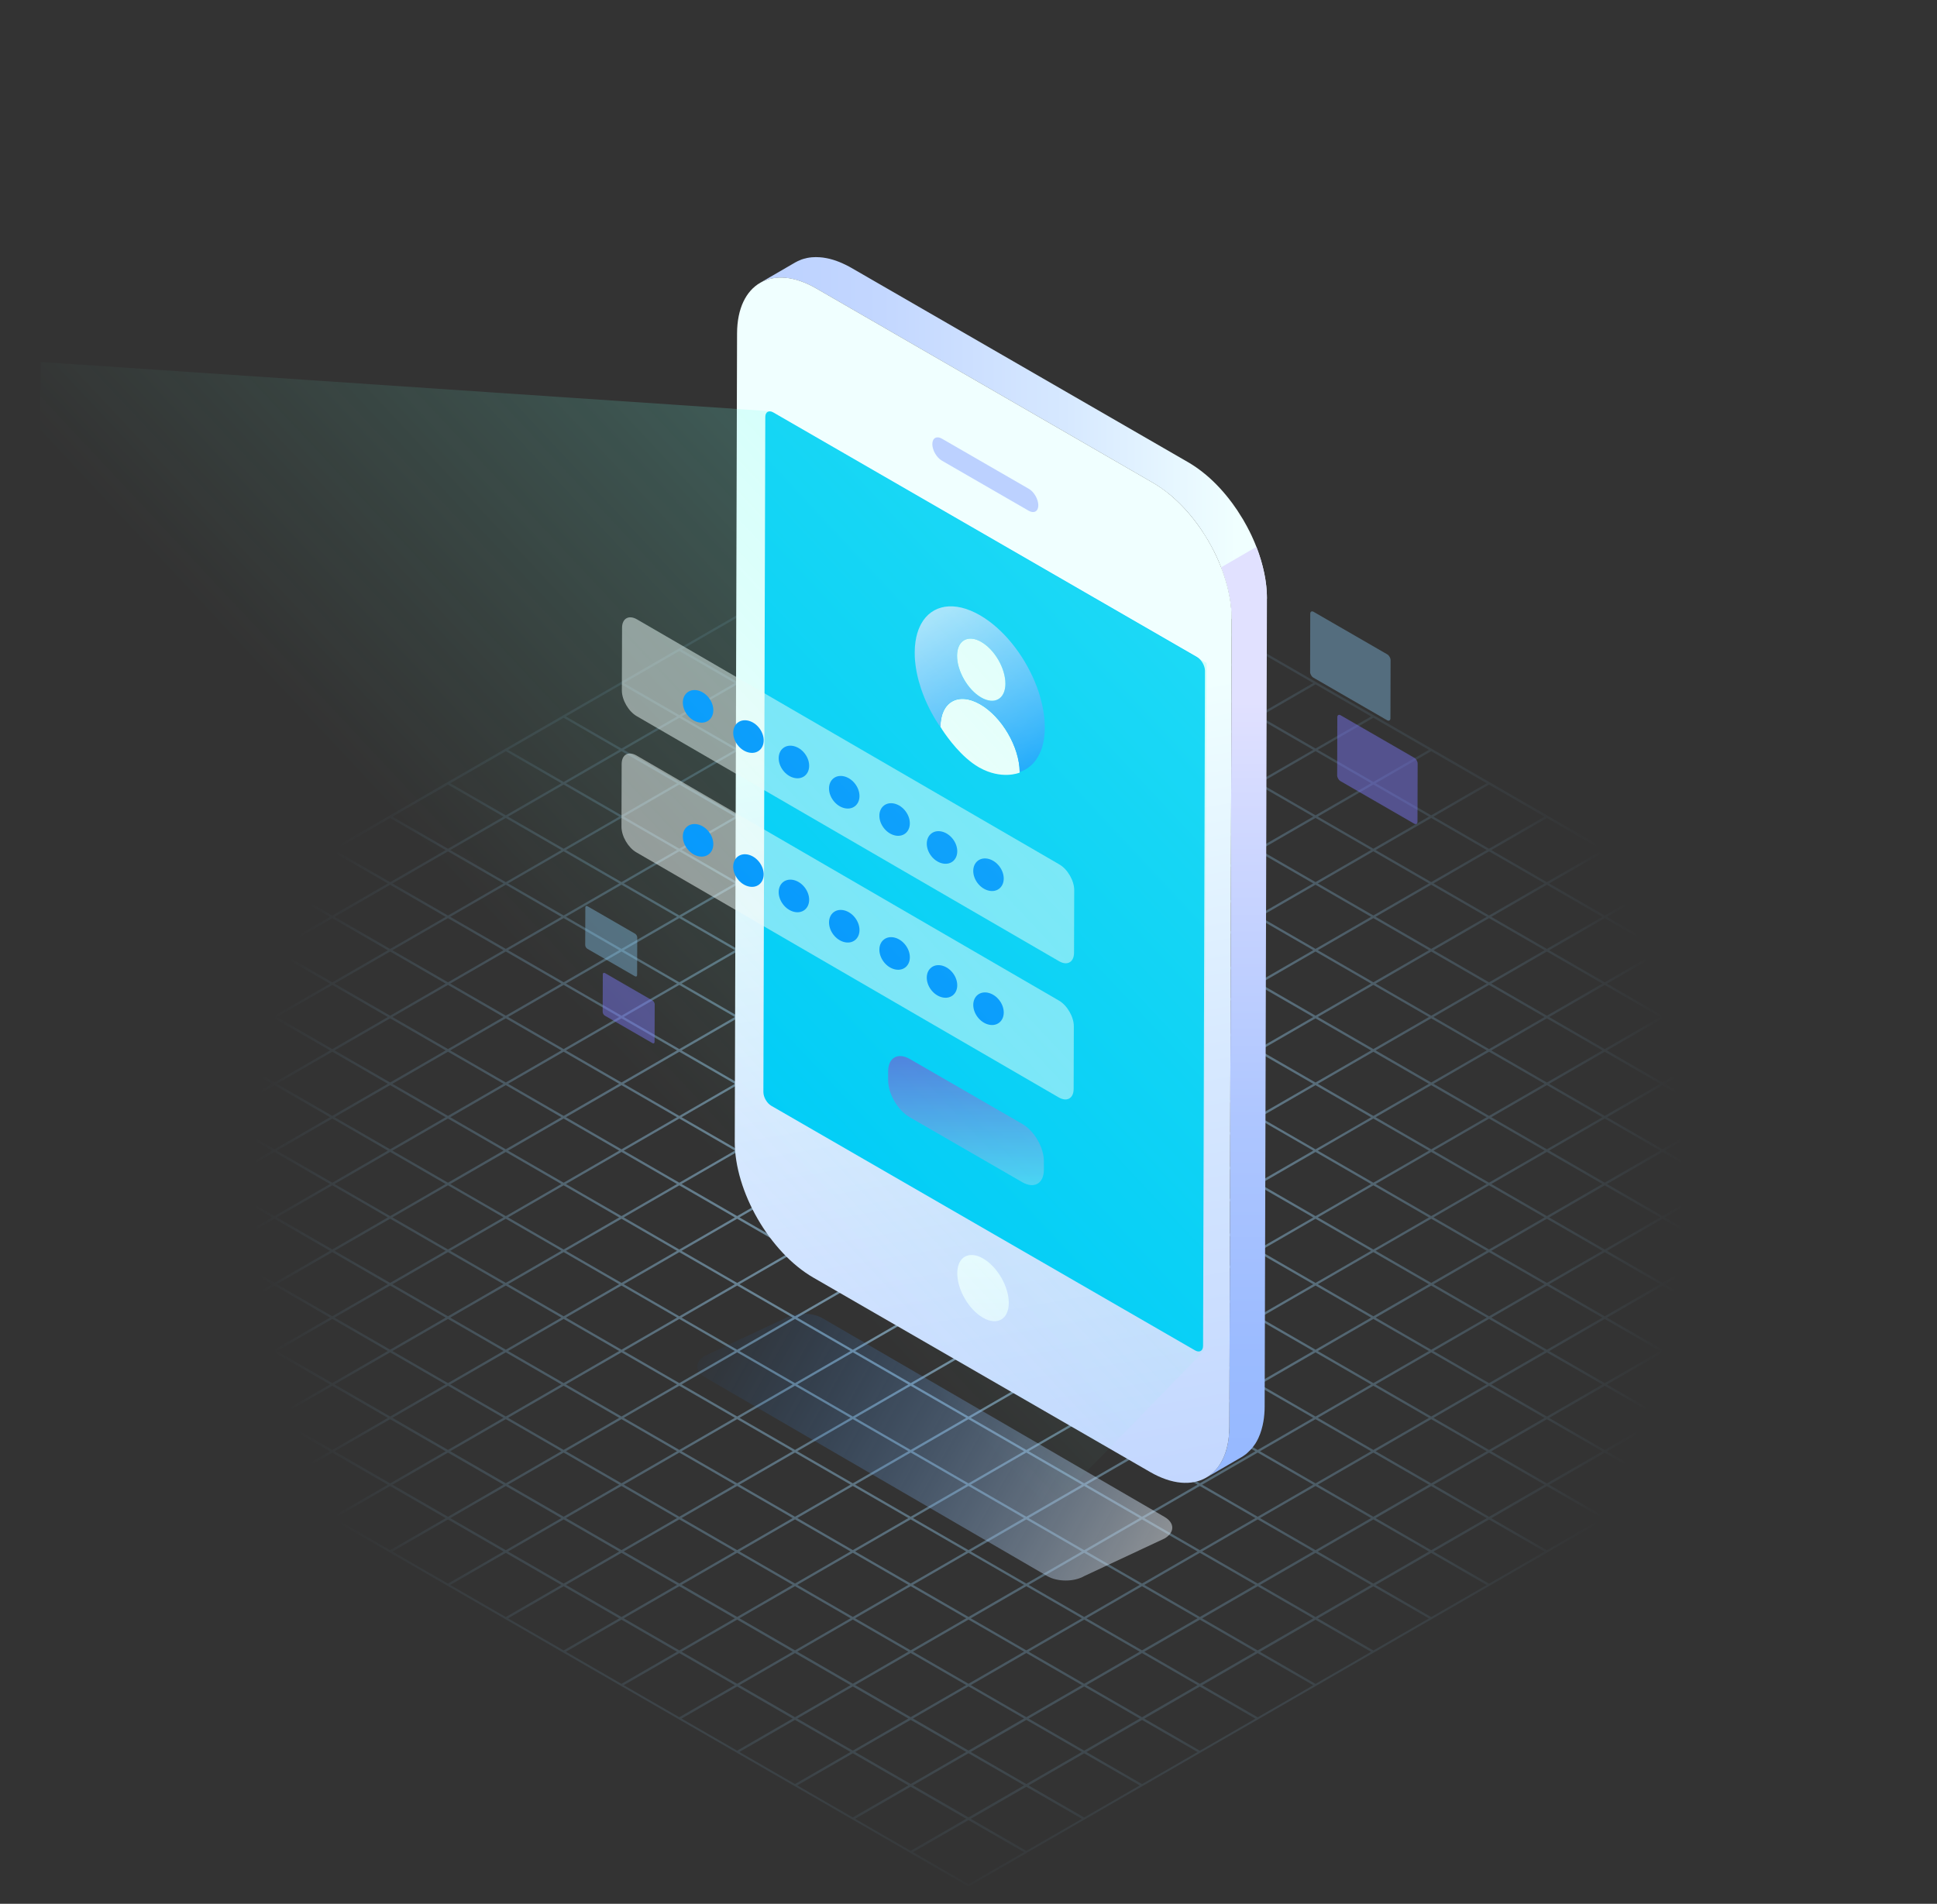 <svg width="414" height="407" viewBox="0 0 414 407" fill="none" xmlns="http://www.w3.org/2000/svg">
<rect x="0" y="0" width="414" height="407" fill="#333333" stroke="none"/>
<g clip-path="url(#clip0_2267_30526)">
<path d="M207.123 102.992L207 102.92L-52.766 252.898L-53.128 253.112L206.883 403.232L207.006 403.303L466.772 253.325L467.134 253.112L207.123 102.992ZM453.796 245.97L441.919 252.827L430.042 245.97L441.919 239.113L453.796 245.97ZM207.485 245.97L219.362 239.113L231.238 245.97L219.362 252.827L207.485 245.97ZM218.877 253.112L207 259.969L195.123 253.112L207 246.255L218.877 253.112ZM207 245.692L195.123 238.835L207 231.978L218.877 238.835L207 245.692ZM206.515 245.977L194.638 252.834L182.761 245.977L194.638 239.12L206.515 245.977ZM194.153 253.112L182.276 259.969L170.4 253.112L182.276 246.255L194.153 253.112ZM194.638 253.396L206.515 260.253L194.638 267.11L182.761 260.253L194.638 253.396ZM207 260.538L218.877 267.395L207 274.252L195.123 267.395L207 260.538ZM207.485 260.253L219.362 253.396L231.238 260.253L219.362 267.11L207.485 260.253ZM219.847 253.118L231.723 246.261L243.6 253.118L231.723 259.975L219.847 253.118ZM232.209 245.977L244.085 239.12L255.962 245.977L244.085 252.834L232.209 245.977ZM231.723 245.699L219.847 238.842L231.723 231.985L243.6 238.842L231.723 245.699ZM219.362 238.557L207.485 231.7L219.362 224.843L231.238 231.7L219.362 238.557ZM207 231.416L195.123 224.559L207 217.702L218.877 224.559L207 231.416ZM206.515 231.694L194.638 238.551L182.761 231.694L194.638 224.837L206.515 231.694ZM194.153 238.835L182.276 245.692L170.4 238.835L182.276 231.978L194.153 238.835ZM181.791 245.977L169.915 252.834L158.038 245.977L169.915 239.12L181.791 245.977ZM169.429 253.118L157.553 259.975L145.676 253.118L157.553 246.261L169.429 253.118ZM169.915 253.403L181.791 260.26L169.915 267.117L158.038 260.26L169.915 253.403ZM182.276 260.544L194.153 267.401L182.276 274.258L170.4 267.401L182.276 260.544ZM194.638 267.686L206.515 274.543L194.638 281.4L182.761 274.543L194.638 267.686ZM207 274.827L218.877 281.684L207 288.541L195.123 281.684L207 274.827ZM207.485 274.549L219.362 267.692L231.238 274.549L219.362 281.406L207.485 274.549ZM219.847 267.408L231.723 260.551L243.6 267.408L231.723 274.265L219.847 267.408ZM232.209 260.266L244.085 253.409L255.962 260.266L244.085 267.123L232.209 260.266ZM244.57 253.125L256.447 246.268L268.324 253.125L256.447 259.982L244.57 253.125ZM256.932 245.983L268.809 239.126L280.685 245.983L268.809 252.84L256.932 245.983ZM256.447 245.705L244.57 238.848L256.447 231.991L268.324 238.848L256.447 245.705ZM244.085 238.564L232.209 231.707L244.085 224.85L255.962 231.707L244.085 238.564ZM231.723 231.422L219.847 224.565L231.723 217.708L243.6 224.565L231.723 231.422ZM219.362 224.281L207.485 217.424L219.362 210.567L231.238 217.424L219.362 224.281ZM207 217.139L195.123 210.282L207 203.425L218.877 210.282L207 217.139ZM206.515 217.417L194.638 224.274L182.761 217.417L194.638 210.56L206.515 217.417ZM194.153 224.559L182.276 231.416L170.4 224.559L182.276 217.702L194.153 224.559ZM181.791 231.7L169.915 238.557L158.038 231.7L169.915 224.843L181.791 231.7ZM169.429 238.842L157.553 245.699L145.676 238.842L157.553 231.985L169.429 238.842ZM157.068 245.983L145.191 252.84L133.314 245.983L145.191 239.126L157.068 245.983ZM144.706 253.125L132.829 259.982L120.953 253.125L132.829 246.268L144.706 253.125ZM145.191 253.409L157.068 260.266L145.191 267.123L133.314 260.266L145.191 253.409ZM157.553 260.551L169.429 267.408L157.553 274.265L145.676 267.408L157.553 260.551ZM169.915 267.692L181.791 274.549L169.915 281.406L158.038 274.549L169.915 267.692ZM182.276 274.834L194.153 281.691L182.276 288.548L170.4 281.691L182.276 274.834ZM194.638 281.975L206.515 288.832L194.638 295.689L182.761 288.832L194.638 281.975ZM207 289.117L218.877 295.974L207 302.831L195.123 295.974L207 289.117ZM207.485 288.839L219.362 281.982L231.238 288.839L219.362 295.696L207.485 288.839ZM219.847 281.697L231.723 274.84L243.6 281.697L231.723 288.554L219.847 281.697ZM232.209 274.556L244.085 267.699L255.962 274.556L244.085 281.413L232.209 274.556ZM244.57 267.414L256.447 260.557L268.324 267.414L256.447 274.271L244.57 267.414ZM256.932 260.273L268.809 253.416L280.685 260.273L268.809 267.13L256.932 260.273ZM269.294 253.131L281.171 246.274L293.047 253.131L281.171 259.988L269.294 253.131ZM281.656 245.99L293.532 239.133L305.409 245.99L293.532 252.847L281.656 245.99ZM281.171 245.712L269.294 238.855L281.171 231.998L293.047 238.855L281.171 245.712ZM268.809 238.57L256.932 231.713L268.809 224.856L280.685 231.713L268.809 238.57ZM256.447 231.429L244.57 224.572L256.447 217.715L268.324 224.572L256.447 231.429ZM244.085 224.287L232.209 217.43L244.085 210.573L255.962 217.43L244.085 224.287ZM231.723 217.146L219.847 210.289L231.723 203.432L243.6 210.289L231.723 217.146ZM219.362 210.004L207.485 203.147L219.362 196.29L231.238 203.147L219.362 210.004ZM207 202.863L195.123 196.006L207 189.149L218.877 196.006L207 202.863ZM206.515 203.141L194.638 209.998L182.761 203.141L194.638 196.284L206.515 203.141ZM194.153 210.282L182.276 217.139L170.4 210.282L182.276 203.425L194.153 210.282ZM181.791 217.424L169.915 224.281L158.038 217.424L169.915 210.567L181.791 217.424ZM169.429 224.565L157.553 231.422L145.676 224.565L157.553 217.708L169.429 224.565ZM157.068 231.707L145.191 238.564L133.314 231.707L145.191 224.85L157.068 231.707ZM144.706 238.848L132.829 245.705L120.953 238.848L132.829 231.991L144.706 238.848ZM132.344 245.99L120.467 252.847L108.591 245.99L120.467 239.133L132.344 245.99ZM119.982 253.131L108.106 259.988L96.229 253.131L108.106 246.274L119.982 253.131ZM120.467 253.409L132.344 260.266L120.467 267.123L108.591 260.266L120.467 253.409ZM132.829 260.551L144.706 267.408L132.829 274.265L120.953 267.408L132.829 260.551ZM145.191 267.692L157.068 274.549L145.191 281.406L133.314 274.549L145.191 267.692ZM157.553 274.834L169.429 281.691L157.553 288.548L145.676 281.691L157.553 274.834ZM169.915 281.975L181.791 288.832L169.915 295.689L158.038 288.832L169.915 281.975ZM182.276 289.117L194.153 295.974L182.276 302.831L170.4 295.974L182.276 289.117ZM194.638 296.258L206.515 303.115L194.638 309.972L182.761 303.115L194.638 296.258ZM207 303.4L218.877 310.257L207 317.114L195.123 310.257L207 303.4ZM207.485 303.115L219.362 296.258L231.238 303.115L219.362 309.972L207.485 303.115ZM219.847 295.974L231.723 289.117L243.6 295.974L231.723 302.831L219.847 295.974ZM232.209 288.832L244.085 281.975L255.962 288.832L244.085 295.689L232.209 288.832ZM244.57 281.691L256.447 274.834L268.324 281.691L256.447 288.548L244.57 281.691ZM256.932 274.549L268.809 267.692L280.685 274.549L268.809 281.406L256.932 274.549ZM269.294 267.408L281.171 260.551L293.047 267.408L281.171 274.265L269.294 267.408ZM281.656 260.266L293.532 253.409L305.409 260.266L293.532 267.123L281.656 260.266ZM294.017 253.125L305.894 246.268L317.771 253.125L305.894 259.982L294.017 253.125ZM306.379 245.983L318.256 239.126L330.133 245.983L318.256 252.84L306.379 245.983ZM305.894 245.705L294.017 238.848L305.894 231.991L317.771 238.848L305.894 245.705ZM293.532 238.564L281.656 231.707L293.532 224.85L305.409 231.707L293.532 238.564ZM281.171 231.422L269.294 224.565L281.171 217.708L293.047 224.565L281.171 231.422ZM268.809 224.281L256.932 217.424L268.809 210.567L280.685 217.424L268.809 224.281ZM256.447 217.139L244.57 210.282L256.447 203.425L268.324 210.282L256.447 217.139ZM244.085 209.998L232.209 203.141L244.085 196.284L255.962 203.141L244.085 209.998ZM231.723 202.856L219.847 195.999L231.723 189.142L243.6 195.999L231.723 202.856ZM219.362 195.715L207.485 188.858L219.362 182.001L231.238 188.858L219.362 195.715ZM207 188.573L195.123 181.716L207 174.859L218.877 181.716L207 188.573ZM206.515 188.851L194.638 195.708L182.761 188.851L194.638 181.994L206.515 188.851ZM194.153 195.993L182.276 202.85L170.4 195.993L182.276 189.136L194.153 195.993ZM181.791 203.134L169.915 209.991L158.038 203.134L169.915 196.277L181.791 203.134ZM169.429 210.276L157.553 217.133L145.676 210.276L157.553 203.419L169.429 210.276ZM157.068 217.417L145.191 224.274L133.314 217.417L145.191 210.56L157.068 217.417ZM144.706 224.559L132.829 231.416L120.953 224.559L132.829 217.702L144.706 224.559ZM132.344 231.7L120.467 238.557L108.591 231.7L120.467 224.843L132.344 231.7ZM119.982 238.842L108.106 245.699L96.229 238.842L108.106 231.985L119.982 238.842ZM107.62 245.983L95.744 252.84L83.867 245.983L95.744 239.126L107.62 245.983ZM95.259 253.125L83.382 259.982L71.505 253.125L83.382 246.268L95.259 253.125ZM95.744 253.403L107.62 260.26L95.744 267.117L83.867 260.26L95.744 253.403ZM108.106 260.544L119.982 267.401L108.106 274.258L96.229 267.401L108.106 260.544ZM120.467 267.686L132.344 274.543L120.467 281.4L108.591 274.543L120.467 267.686ZM132.829 274.827L144.706 281.684L132.829 288.541L120.953 281.684L132.829 274.827ZM145.191 281.969L157.068 288.826L145.191 295.683L133.314 288.826L145.191 281.969ZM157.553 289.11L169.429 295.967L157.553 302.824L145.676 295.967L157.553 289.11ZM169.915 296.252L181.791 303.109L169.915 309.966L158.038 303.109L169.915 296.252ZM182.276 303.393L194.153 310.25L182.276 317.107L170.4 310.25L182.276 303.393ZM194.638 310.535L206.515 317.392L194.638 324.249L182.761 317.392L194.638 310.535ZM207 317.676L218.877 324.533L207 331.39L195.123 324.533L207 317.676ZM207.485 317.392L219.362 310.535L231.238 317.392L219.362 324.249L207.485 317.392ZM219.847 310.25L231.723 303.393L243.6 310.25L231.723 317.107L219.847 310.25ZM232.209 303.109L244.085 296.252L255.962 303.109L244.085 309.966L232.209 303.109ZM244.57 295.967L256.447 289.11L268.324 295.967L256.447 302.824L244.57 295.967ZM256.932 288.826L268.809 281.969L280.685 288.826L268.809 295.683L256.932 288.826ZM269.294 281.684L281.171 274.827L293.047 281.684L281.171 288.541L269.294 281.684ZM281.656 274.543L293.532 267.686L305.409 274.543L293.532 281.4L281.656 274.543ZM294.017 267.401L305.894 260.544L317.771 267.401L305.894 274.258L294.017 267.401ZM306.379 260.26L318.256 253.403L330.133 260.26L318.256 267.117L306.379 260.26ZM318.741 253.118L330.618 246.261L342.494 253.118L330.618 259.975L318.741 253.118ZM331.103 245.977L342.979 239.12L354.856 245.977L342.979 252.834L331.103 245.977ZM330.618 245.699L318.741 238.842L330.618 231.985L342.494 238.842L330.618 245.699ZM318.256 238.557L306.379 231.7L318.256 224.843L330.133 231.7L318.256 238.557ZM305.894 231.416L294.017 224.559L305.894 217.702L317.771 224.559L305.894 231.416ZM293.532 224.274L281.656 217.417L293.532 210.56L305.409 217.417L293.532 224.274ZM281.171 217.133L269.294 210.276L281.171 203.419L293.047 210.276L281.171 217.133ZM268.809 209.991L256.932 203.134L268.809 196.277L280.685 203.134L268.809 209.991ZM256.447 202.85L244.57 195.993L256.447 189.136L268.324 195.993L256.447 202.85ZM244.085 195.708L232.209 188.851L244.085 181.994L255.962 188.851L244.085 195.708ZM231.723 188.567L219.847 181.71L231.723 174.853L243.6 181.71L231.723 188.567ZM219.362 181.425L207.485 174.568L219.362 167.711L231.238 174.568L219.362 181.425ZM207 174.284L195.123 167.427L207 160.57L218.877 167.427L207 174.284ZM206.515 174.568L194.638 181.425L182.761 174.568L194.638 167.711L206.515 174.568ZM194.153 181.71L182.276 188.567L170.4 181.71L182.276 174.853L194.153 181.71ZM181.791 188.851L169.915 195.708L158.038 188.851L169.915 181.994L181.791 188.851ZM169.429 195.993L157.553 202.85L145.676 195.993L157.553 189.136L169.429 195.993ZM157.068 203.134L145.191 209.991L133.314 203.134L145.191 196.277L157.068 203.134ZM144.706 210.276L132.829 217.133L120.953 210.276L132.829 203.419L144.706 210.276ZM132.344 217.417L120.467 224.274L108.591 217.417L120.467 210.56L132.344 217.417ZM119.982 224.559L108.106 231.416L96.229 224.559L108.106 217.702L119.982 224.559ZM107.62 231.7L95.744 238.557L83.867 231.7L95.744 224.843L107.62 231.7ZM95.259 238.842L83.382 245.699L71.505 238.842L83.382 231.985L95.259 238.842ZM82.897 245.983L71.02 252.84L59.144 245.983L71.02 239.126L82.897 245.983ZM70.535 253.125L58.658 259.982L46.782 253.125L58.658 246.268L70.535 253.125ZM71.02 253.403L82.897 260.26L71.02 267.117L59.144 260.26L71.02 253.403ZM83.382 260.544L95.259 267.401L83.382 274.258L71.505 267.401L83.382 260.544ZM95.744 267.686L107.62 274.543L95.744 281.4L83.867 274.543L95.744 267.686ZM108.106 274.827L119.982 281.684L108.106 288.541L96.229 281.684L108.106 274.827ZM120.467 281.969L132.344 288.826L120.467 295.683L108.591 288.826L120.467 281.969ZM132.829 289.11L144.706 295.967L132.829 302.824L120.953 295.967L132.829 289.11ZM145.191 296.252L157.068 303.109L145.191 309.966L133.314 303.109L145.191 296.252ZM157.553 303.393L169.429 310.25L157.553 317.107L145.676 310.25L157.553 303.393ZM169.915 310.535L181.791 317.392L169.915 324.249L158.038 317.392L169.915 310.535ZM182.276 317.676L194.153 324.533L182.276 331.39L170.4 324.533L182.276 317.676ZM194.638 324.818L206.515 331.675L194.638 338.532L182.761 331.675L194.638 324.818ZM207 331.959L218.877 338.816L207 345.673L195.123 338.816L207 331.959ZM207.485 331.681L219.362 324.824L231.238 331.681L219.362 338.538L207.485 331.681ZM219.847 324.54L231.723 317.683L243.6 324.54L231.723 331.397L219.847 324.54ZM232.209 317.398L244.085 310.541L255.962 317.398L244.085 324.255L232.209 317.398ZM244.57 310.257L256.447 303.4L268.324 310.257L256.447 317.114L244.57 310.257ZM256.932 303.115L268.809 296.258L280.685 303.115L268.809 309.972L256.932 303.115ZM269.294 295.974L281.171 289.117L293.047 295.974L281.171 302.831L269.294 295.974ZM281.656 288.832L293.532 281.975L305.409 288.832L293.532 295.689L281.656 288.832ZM294.017 281.691L305.894 274.834L317.771 281.691L305.894 288.548L294.017 281.691ZM306.379 274.549L318.256 267.692L330.133 274.549L318.256 281.406L306.379 274.549ZM318.741 267.408L330.618 260.551L342.494 267.408L330.618 274.265L318.741 267.408ZM331.103 260.266L342.979 253.409L354.856 260.266L342.979 267.123L331.103 260.266ZM343.465 253.125L355.341 246.268L367.218 253.125L355.341 259.982L343.465 253.125ZM355.826 245.983L367.703 239.126L379.58 245.983L367.703 252.84L355.826 245.983ZM355.341 245.705L343.465 238.848L355.341 231.991L367.218 238.848L355.341 245.705ZM342.979 238.564L331.103 231.707L342.979 224.85L354.856 231.707L342.979 238.564ZM330.618 231.422L318.741 224.565L330.618 217.708L342.494 224.565L330.618 231.422ZM318.256 224.281L306.379 217.424L318.256 210.567L330.133 217.424L318.256 224.281ZM305.894 217.139L294.017 210.282L305.894 203.425L317.771 210.282L305.894 217.139ZM293.532 209.998L281.656 203.141L293.532 196.284L305.409 203.141L293.532 209.998ZM281.171 202.856L269.294 195.999L281.171 189.142L293.047 195.999L281.171 202.856ZM268.809 195.715L256.932 188.858L268.809 182.001L280.685 188.858L268.809 195.715ZM256.447 188.573L244.57 181.716L256.447 174.859L268.324 181.716L256.447 188.573ZM244.085 181.432L232.209 174.575L244.085 167.718L255.962 174.575L244.085 181.432ZM231.723 174.29L219.847 167.433L231.723 160.576L243.6 167.433L231.723 174.29ZM219.362 167.149L207.485 160.292L219.362 153.435L231.238 160.292L219.362 167.149ZM207 160.007L195.123 153.15L207 146.293L218.877 153.15L207 160.007ZM206.515 160.285L194.638 167.142L182.761 160.285L194.638 153.428L206.515 160.285ZM194.153 167.427L182.276 174.284L170.4 167.427L182.276 160.57L194.153 167.427ZM181.791 174.568L169.915 181.425L158.038 174.568L169.915 167.711L181.791 174.568ZM169.429 181.71L157.553 188.567L145.676 181.71L157.553 174.853L169.429 181.71ZM157.068 188.851L145.191 195.708L133.314 188.851L145.191 181.994L157.068 188.851ZM144.706 195.993L132.829 202.85L120.953 195.993L132.829 189.136L144.706 195.993ZM132.344 203.134L120.467 209.991L108.591 203.134L120.467 196.277L132.344 203.134ZM119.982 210.276L108.106 217.133L96.229 210.276L108.106 203.419L119.982 210.276ZM107.62 217.417L95.744 224.274L83.867 217.417L95.744 210.56L107.62 217.417ZM95.259 224.559L83.382 231.416L71.505 224.559L83.382 217.702L95.259 224.559ZM82.897 231.7L71.02 238.557L59.144 231.7L71.02 224.843L82.897 231.7ZM70.535 238.842L58.658 245.699L46.782 238.842L58.658 231.985L70.535 238.842ZM58.173 245.983L46.297 252.84L34.42 245.983L46.297 239.126L58.173 245.983ZM45.812 253.125L33.935 259.982L22.058 253.125L33.935 246.268L45.812 253.125ZM46.297 253.403L58.173 260.26L46.297 267.117L34.42 260.26L46.297 253.403ZM58.658 260.544L70.535 267.401L58.658 274.258L46.782 267.401L58.658 260.544ZM71.02 267.686L82.897 274.543L71.02 281.4L59.144 274.543L71.02 267.686ZM83.382 274.827L95.259 281.684L83.382 288.541L71.505 281.684L83.382 274.827ZM95.744 281.969L107.62 288.826L95.744 295.683L83.867 288.826L95.744 281.969ZM108.106 289.11L119.982 295.967L108.106 302.824L96.229 295.967L108.106 289.11ZM120.467 296.252L132.344 303.109L120.467 309.966L108.591 303.109L120.467 296.252ZM132.829 303.393L144.706 310.25L132.829 317.107L120.953 310.25L132.829 303.393ZM145.191 310.535L157.068 317.392L145.191 324.249L133.314 317.392L145.191 310.535ZM157.553 317.676L169.429 324.533L157.553 331.39L145.676 324.533L157.553 317.676ZM169.915 324.818L181.791 331.675L169.915 338.532L158.038 331.675L169.915 324.818ZM182.276 331.959L194.153 338.816L182.276 345.673L170.4 338.816L182.276 331.959ZM194.638 339.101L206.515 345.958L194.638 352.815L182.761 345.958L194.638 339.101ZM207 346.242L218.877 353.099L207 359.956L195.123 353.099L207 346.242ZM207.485 345.964L219.362 339.107L231.238 345.964L219.362 352.821L207.485 345.964ZM219.847 338.823L231.723 331.966L243.6 338.823L231.723 345.68L219.847 338.823ZM232.209 331.681L244.085 324.824L255.962 331.681L244.085 338.538L232.209 331.681ZM244.57 324.54L256.447 317.683L268.324 324.54L256.447 331.397L244.57 324.54ZM256.932 317.398L268.809 310.541L280.685 317.398L268.809 324.255L256.932 317.398ZM269.294 310.257L281.171 303.4L293.047 310.257L281.171 317.114L269.294 310.257ZM281.656 303.115L293.532 296.258L305.409 303.115L293.532 309.972L281.656 303.115ZM294.017 295.974L305.894 289.117L317.771 295.974L305.894 302.831L294.017 295.974ZM306.379 288.832L318.256 281.975L330.133 288.832L318.256 295.689L306.379 288.832ZM318.741 281.691L330.618 274.834L342.494 281.691L330.618 288.548L318.741 281.691ZM331.103 274.549L342.979 267.692L354.856 274.549L342.979 281.406L331.103 274.549ZM343.465 267.408L355.341 260.551L367.218 267.408L355.341 274.265L343.465 267.408ZM355.826 260.266L367.703 253.409L379.58 260.266L367.703 267.123L355.826 260.266ZM368.188 253.125L380.065 246.268L391.941 253.125L380.065 259.982L368.188 253.125ZM380.55 245.983L392.427 239.126L404.303 245.983L392.427 252.84L380.55 245.983ZM380.065 245.705L368.188 238.848L380.065 231.991L391.941 238.848L380.065 245.705ZM367.703 238.564L355.826 231.707L367.703 224.85L379.58 231.707L367.703 238.564ZM355.341 231.422L343.465 224.565L355.341 217.708L367.218 224.565L355.341 231.422ZM342.979 224.281L331.103 217.424L342.979 210.567L354.856 217.424L342.979 224.281ZM330.618 217.139L318.741 210.282L330.618 203.425L342.494 210.282L330.618 217.139ZM318.256 209.998L306.379 203.141L318.256 196.284L330.133 203.141L318.256 209.998ZM305.894 202.856L294.017 195.999L305.894 189.142L317.771 195.999L305.894 202.856ZM293.532 195.715L281.656 188.858L293.532 182.001L305.409 188.858L293.532 195.715ZM281.171 188.573L269.294 181.716L281.171 174.859L293.047 181.716L281.171 188.573ZM268.809 181.432L256.932 174.575L268.809 167.718L280.685 174.575L268.809 181.432ZM256.447 174.29L244.57 167.433L256.447 160.576L268.324 167.433L256.447 174.29ZM244.085 167.149L232.209 160.292L244.085 153.435L255.962 160.292L244.085 167.149ZM231.723 160.007L219.847 153.15L231.723 146.293L243.6 153.15L231.723 160.007ZM219.362 152.866L207.485 146.009L219.362 139.152L231.238 146.009L219.362 152.866ZM207 145.724L195.123 138.867L207 132.01L218.877 138.867L207 145.724ZM206.515 146.009L194.638 152.866L182.761 146.009L194.638 139.152L206.515 146.009ZM194.153 153.15L182.276 160.007L170.4 153.15L182.276 146.293L194.153 153.15ZM181.791 160.292L169.915 167.149L158.038 160.292L169.915 153.435L181.791 160.292ZM169.429 167.433L157.553 174.29L145.676 167.433L157.553 160.576L169.429 167.433ZM157.068 174.575L145.191 181.432L133.314 174.575L145.191 167.718L157.068 174.575ZM144.706 181.716L132.829 188.573L120.953 181.716L132.829 174.859L144.706 181.716ZM132.344 188.858L120.467 195.715L108.591 188.858L120.467 182.001L132.344 188.858ZM119.982 195.999L108.106 202.856L96.229 195.999L108.106 189.142L119.982 195.999ZM107.62 203.141L95.744 209.998L83.867 203.141L95.744 196.284L107.62 203.141ZM95.259 210.282L83.382 217.139L71.505 210.282L83.382 203.425L95.259 210.282ZM82.897 217.424L71.02 224.281L59.144 217.424L71.02 210.567L82.897 217.424ZM70.535 224.565L58.658 231.422L46.782 224.565L58.658 217.708L70.535 224.565ZM58.173 231.707L46.297 238.564L34.42 231.707L46.297 224.85L58.173 231.707ZM45.812 238.848L33.935 245.705L22.058 238.848L33.935 231.991L45.812 238.848ZM33.45 245.99L21.573 252.847L9.697 245.99L21.573 239.133L33.45 245.99ZM21.088 253.131L9.211 259.988L-2.665 253.131L9.211 246.274L21.088 253.131ZM21.573 253.409L33.45 260.266L21.573 267.123L9.697 260.266L21.573 253.409ZM33.935 260.551L45.812 267.408L33.935 274.265L22.058 267.408L33.935 260.551ZM46.297 267.686L58.173 274.543L46.297 281.4L34.42 274.543L46.297 267.686ZM58.658 274.827L70.535 281.684L58.658 288.541L46.782 281.684L58.658 274.827ZM71.02 281.969L82.897 288.826L71.02 295.683L59.144 288.826L71.02 281.969ZM83.382 289.11L95.259 295.967L83.382 302.824L71.505 295.967L83.382 289.11ZM95.744 296.252L107.62 303.109L95.744 309.966L83.867 303.109L95.744 296.252ZM108.106 303.393L119.982 310.25L108.106 317.107L96.229 310.25L108.106 303.393ZM120.467 310.535L132.344 317.392L120.467 324.249L108.591 317.392L120.467 310.535ZM132.829 317.676L144.706 324.533L132.829 331.39L120.953 324.533L132.829 317.676ZM145.191 324.818L157.068 331.675L145.191 338.532L133.314 331.675L145.191 324.818ZM157.553 331.959L169.429 338.816L157.553 345.673L145.676 338.816L157.553 331.959ZM169.915 339.101L181.791 345.958L169.915 352.815L158.038 345.958L169.915 339.101ZM182.276 346.242L194.153 353.099L182.276 359.956L170.4 353.099L182.276 346.242ZM194.638 353.384L206.515 360.241L194.638 367.098L182.761 360.241L194.638 353.384ZM207 360.525L218.877 367.382L207 374.239L195.123 367.382L207 360.525ZM207.485 360.247L219.362 353.39L231.238 360.247L219.362 367.104L207.485 360.247ZM219.847 353.106L231.723 346.249L243.6 353.106L231.723 359.963L219.847 353.106ZM232.209 345.964L244.085 339.107L255.962 345.964L244.085 352.821L232.209 345.964ZM244.57 338.823L256.447 331.966L268.324 338.823L256.447 345.68L244.57 338.823ZM256.932 331.681L268.809 324.824L280.685 331.681L268.809 338.538L256.932 331.681ZM269.294 324.54L281.171 317.683L293.047 324.54L281.171 331.397L269.294 324.54ZM281.656 317.398L293.532 310.541L305.409 317.398L293.532 324.255L281.656 317.398ZM294.017 310.257L305.894 303.4L317.771 310.257L305.894 317.114L294.017 310.257ZM306.379 303.122L318.256 296.265L330.133 303.122L318.256 309.979L306.379 303.122ZM318.741 295.98L330.618 289.123L342.494 295.98L330.618 302.837L318.741 295.98ZM331.103 288.839L342.979 281.982L354.856 288.839L342.979 295.696L331.103 288.839ZM343.465 281.697L355.341 274.84L367.218 281.697L355.341 288.554L343.465 281.697ZM355.826 274.556L367.703 267.699L379.58 274.556L367.703 281.413L355.826 274.556ZM368.188 267.414L380.065 260.557L391.941 267.414L380.065 274.271L368.188 267.414ZM380.55 260.273L392.427 253.416L404.303 260.273L392.427 267.13L380.55 260.273ZM392.912 253.131L404.788 246.274L416.665 253.131L404.788 259.988L392.912 253.131ZM405.274 245.99L417.15 239.133L429.027 245.99L417.15 252.847L405.274 245.99ZM404.788 245.712L392.912 238.855L404.788 231.998L416.665 238.855L404.788 245.712ZM392.427 238.57L380.55 231.713L392.427 224.856L404.303 231.713L392.427 238.57ZM380.065 231.429L368.188 224.572L380.065 217.715L391.941 224.572L380.065 231.429ZM367.703 224.287L355.826 217.43L367.703 210.573L379.58 217.43L367.703 224.287ZM355.341 217.146L343.465 210.289L355.341 203.432L367.218 210.289L355.341 217.146ZM342.979 210.004L331.103 203.147L342.979 196.29L354.856 203.147L342.979 210.004ZM330.618 202.863L318.741 196.006L330.618 189.149L342.494 196.006L330.618 202.863ZM318.256 195.721L306.379 188.864L318.256 182.007L330.133 188.864L318.256 195.721ZM305.894 188.58L294.017 181.723L305.894 174.866L317.771 181.723L305.894 188.58ZM293.532 181.438L281.656 174.581L293.532 167.724L305.409 174.581L293.532 181.438ZM281.171 174.297L269.294 167.44L281.171 160.583L293.047 167.44L281.171 174.297ZM268.809 167.162L256.932 160.305L268.809 153.448L280.685 160.305L268.809 167.162ZM256.447 160.02L244.57 153.163L256.447 146.306L268.324 153.163L256.447 160.02ZM244.085 152.879L232.209 146.022L244.085 139.165L255.962 146.022L244.085 152.879ZM231.723 145.737L219.847 138.88L231.723 132.023L243.6 138.88L231.723 145.737ZM219.362 138.596L207.485 131.739L219.362 124.882L231.238 131.739L219.362 138.596ZM207 131.454L195.123 124.597L207 117.74L218.877 124.597L207 131.454ZM206.515 131.739L194.638 138.596L182.761 131.739L194.638 124.882L206.515 131.739ZM194.153 138.88L182.276 145.737L170.4 138.88L182.276 132.023L194.153 138.88ZM181.791 146.022L169.915 152.879L158.038 146.022L169.915 139.165L181.791 146.022ZM169.429 153.163L157.553 160.02L145.676 153.163L157.553 146.306L169.429 153.163ZM157.068 160.305L145.191 167.162L133.314 160.305L145.191 153.448L157.068 160.305ZM144.706 167.446L132.829 174.303L120.953 167.446L132.829 160.589L144.706 167.446ZM132.344 174.588L120.467 181.445L108.591 174.588L120.467 167.731L132.344 174.588ZM119.982 181.729L108.106 188.586L96.229 181.729L108.106 174.872L119.982 181.729ZM107.62 188.871L95.744 195.728L83.867 188.871L95.744 182.014L107.62 188.871ZM95.259 196.012L83.382 202.869L71.505 196.012L83.382 189.155L95.259 196.012ZM82.897 203.154L71.02 210.011L59.144 203.154L71.02 196.297L82.897 203.154ZM70.535 210.295L58.658 217.152L46.782 210.295L58.658 203.438L70.535 210.295ZM58.173 217.437L46.297 224.294L34.42 217.437L46.297 210.58L58.173 217.437ZM45.812 224.578L33.935 231.435L22.058 224.578L33.935 217.721L45.812 224.578ZM33.45 231.72L21.573 238.577L9.697 231.72L21.573 224.863L33.45 231.72ZM21.088 238.861L9.211 245.718L-2.665 238.861L9.211 232.004L21.088 238.861ZM8.726 246.003L-3.15 252.86L-15.027 246.003L-3.15 239.146L8.726 246.003ZM-3.636 253.144L-15.512 260.001L-27.389 253.144L-15.512 246.287L-3.636 253.144ZM-3.15 253.422L8.726 260.279L-3.15 267.136L-15.027 260.279L-3.15 253.422ZM9.211 260.564L21.088 267.421L9.211 274.278L-2.665 267.421L9.211 260.564ZM21.573 267.705L33.45 274.562L21.573 281.419L9.697 274.562L21.573 267.705ZM33.935 274.84L45.812 281.697L33.935 288.554L22.058 281.697L33.935 274.84ZM46.297 281.982L58.173 288.839L46.297 295.696L34.42 288.839L46.297 281.982ZM58.658 289.123L70.535 295.98L58.658 302.837L46.782 295.98L58.658 289.123ZM71.02 296.265L82.897 303.122L71.02 309.979L59.144 303.122L71.02 296.265ZM83.382 303.406L95.259 310.263L83.382 317.12L71.505 310.263L83.382 303.406ZM95.744 310.548L107.62 317.405L95.744 324.262L83.867 317.405L95.744 310.548ZM108.106 317.689L119.982 324.546L108.106 331.403L96.229 324.546L108.106 317.689ZM120.467 324.831L132.344 331.688L120.467 338.545L108.591 331.688L120.467 324.831ZM132.829 331.972L144.706 338.829L132.829 345.686L120.953 338.829L132.829 331.972ZM145.191 339.114L157.068 345.971L145.191 352.828L133.314 345.971L145.191 339.114ZM157.553 346.255L169.429 353.112L157.553 359.969L145.676 353.112L157.553 346.255ZM169.915 353.397L181.791 360.254L169.915 367.111L158.038 360.254L169.915 353.397ZM182.276 360.538L194.153 367.395L182.276 374.252L170.4 367.395L182.276 360.538ZM194.638 367.68L206.515 374.537L194.638 381.394L182.761 374.537L194.638 367.68ZM207 374.821L218.877 381.678L207 388.535L195.123 381.678L207 374.821ZM207.485 374.543L219.362 367.686L231.238 374.543L219.362 381.4L207.485 374.543ZM219.847 367.402L231.723 360.545L243.6 367.402L231.723 374.259L219.847 367.402ZM232.209 360.26L244.085 353.403L255.962 360.26L244.085 367.117L232.209 360.26ZM244.57 353.119L256.447 346.262L268.324 353.119L256.447 359.976L244.57 353.119ZM256.932 345.977L268.809 339.12L280.685 345.977L268.809 352.834L256.932 345.977ZM269.294 338.836L281.171 331.979L293.047 338.836L281.171 345.693L269.294 338.836ZM281.656 331.694L293.532 324.837L305.409 331.694L293.532 338.551L281.656 331.694ZM294.017 324.553L305.894 317.696L317.771 324.553L305.894 331.41L294.017 324.553ZM306.379 317.411L318.256 310.554L330.133 317.411L318.256 324.268L306.379 317.411ZM318.741 310.27L330.618 303.413L342.494 310.27L330.618 317.127L318.741 310.27ZM331.103 303.128L342.979 296.271L354.856 303.128L342.979 309.985L331.103 303.128ZM343.465 295.987L355.341 289.13L367.218 295.987L355.341 302.844L343.465 295.987ZM355.826 288.845L367.703 281.988L379.58 288.845L367.703 295.702L355.826 288.845ZM368.188 281.704L380.065 274.847L391.941 281.704L380.065 288.561L368.188 281.704ZM380.55 274.562L392.427 267.705L404.303 274.562L392.427 281.419L380.55 274.562ZM392.912 267.421L404.788 260.564L416.665 267.421L404.788 274.278L392.912 267.421ZM405.274 260.279L417.15 253.422L429.027 260.279L417.15 267.136L405.274 260.279ZM417.635 253.138L429.512 246.281L441.389 253.138L429.512 259.995L417.635 253.138ZM441.389 238.861L429.512 245.718L417.635 238.861L429.512 232.004L441.389 238.861ZM429.027 231.72L417.15 238.577L405.274 231.72L417.15 224.863L429.027 231.72ZM416.665 224.578L404.788 231.435L392.912 224.578L404.788 217.721L416.665 224.578ZM404.303 217.437L392.427 224.294L380.55 217.437L392.427 210.58L404.303 217.437ZM391.941 210.295L380.065 217.152L368.188 210.295L380.065 203.438L391.941 210.295ZM379.58 203.154L367.703 210.011L355.826 203.154L367.703 196.297L379.58 203.154ZM367.218 196.012L355.341 202.869L343.465 196.012L355.341 189.155L367.218 196.012ZM354.856 188.871L342.979 195.728L331.103 188.871L342.979 182.014L354.856 188.871ZM342.494 181.729L330.618 188.586L318.741 181.729L330.618 174.872L342.494 181.729ZM330.133 174.588L318.256 181.445L306.379 174.588L318.256 167.731L330.133 174.588ZM317.771 167.446L305.894 174.303L294.017 167.446L305.894 160.589L317.771 167.446ZM305.409 160.305L293.532 167.162L281.656 160.305L293.532 153.448L305.409 160.305ZM293.047 153.163L281.171 160.02L269.294 153.163L281.171 146.306L293.047 153.163ZM280.685 146.022L268.809 152.879L256.932 146.022L268.809 139.165L280.685 146.022ZM268.324 138.88L256.447 145.737L244.57 138.88L256.447 132.023L268.324 138.88ZM255.962 131.739L244.085 138.596L232.209 131.739L244.085 124.882L255.962 131.739ZM243.6 124.604L231.723 131.461L219.847 124.604L231.723 117.747L243.6 124.604ZM231.238 117.462L219.362 124.319L207.485 117.462L219.362 110.605L231.238 117.462ZM207 103.464L218.877 110.321L207 117.178L195.123 110.321L207 103.464ZM194.638 110.605L206.515 117.462L194.638 124.319L182.761 117.462L194.638 110.605ZM182.276 117.747L194.153 124.604L182.276 131.461L170.4 124.604L182.276 117.747ZM169.915 124.888L181.791 131.745L169.915 138.602L158.038 131.745L169.915 124.888ZM157.553 132.03L169.429 138.887L157.553 145.744L145.676 138.887L157.553 132.03ZM145.191 139.171L157.068 146.028L145.191 152.885L133.314 146.028L145.191 139.171ZM132.829 146.313L144.706 153.17L132.829 160.027L120.953 153.17L132.829 146.313ZM120.467 153.454L132.344 160.311L120.467 167.168L108.591 160.311L120.467 153.454ZM108.106 160.596L119.982 167.453L108.106 174.31L96.229 167.453L108.106 160.596ZM95.744 167.737L107.62 174.594L95.744 181.451L83.867 174.594L95.744 167.737ZM83.382 174.879L95.259 181.736L83.382 188.593L71.505 181.736L83.382 174.879ZM71.02 182.014L82.897 188.871L71.02 195.728L59.144 188.871L71.02 182.014ZM58.658 189.155L70.535 196.012L58.658 202.869L46.782 196.012L58.658 189.155ZM46.297 196.297L58.173 203.154L46.297 210.011L34.42 203.154L46.297 196.297ZM33.935 203.438L45.812 210.295L33.935 217.152L22.058 210.295L33.935 203.438ZM21.573 210.573L33.45 217.43L21.573 224.287L9.697 217.43L21.573 210.573ZM9.211 217.715L21.088 224.572L9.211 231.429L-2.665 224.572L9.211 217.715ZM-3.15 224.856L8.726 231.713L-3.15 238.57L-15.027 231.713L-3.15 224.856ZM-15.512 231.998L-3.636 238.855L-15.512 245.712L-27.389 238.855L-15.512 231.998ZM-27.874 239.139L-15.997 245.996L-27.874 252.853L-39.751 245.996L-27.874 239.139ZM-52.112 253.138L-40.236 246.281L-28.359 253.138L-40.236 259.995L-52.112 253.138ZM-39.751 260.279L-27.874 253.422L-15.997 260.279L-27.874 267.136L-39.751 260.279ZM-27.389 267.421L-15.512 260.564L-3.636 267.421L-15.512 274.278L-27.389 267.421ZM-15.027 274.562L-3.15 267.705L8.726 274.562L-3.15 281.419L-15.027 274.562ZM-2.665 281.704L9.211 274.847L21.088 281.704L9.211 288.561L-2.665 281.704ZM9.697 288.845L21.573 281.988L33.45 288.845L21.573 295.702L9.697 288.845ZM22.058 295.987L33.935 289.13L45.812 295.987L33.935 302.844L22.058 295.987ZM34.42 303.128L46.297 296.271L58.173 303.128L46.297 309.985L34.42 303.128ZM46.782 310.27L58.658 303.413L70.535 310.27L58.658 317.127L46.782 310.27ZM59.144 317.411L71.02 310.554L82.897 317.411L71.02 324.268L59.144 317.411ZM71.505 324.553L83.382 317.696L95.259 324.553L83.382 331.41L71.505 324.553ZM83.867 331.694L95.744 324.837L107.62 331.694L95.744 338.551L83.867 331.694ZM96.229 338.836L108.106 331.979L119.982 338.836L108.106 345.693L96.229 338.836ZM108.591 345.977L120.467 339.12L132.344 345.977L120.467 352.834L108.591 345.977ZM120.953 353.119L132.829 346.262L144.706 353.119L132.829 359.976L120.953 353.119ZM133.314 360.26L145.191 353.403L157.068 360.26L145.191 367.117L133.314 360.26ZM145.676 367.402L157.553 360.545L169.429 367.402L157.553 374.259L145.676 367.402ZM158.038 374.543L169.915 367.686L181.791 374.543L169.915 381.4L158.038 374.543ZM170.4 381.685L182.276 374.828L194.153 381.685L182.276 388.542L170.4 381.685ZM182.761 388.826L194.638 381.969L206.515 388.826L194.638 395.683L182.761 388.826ZM207 402.825L195.123 395.968L207 389.111L218.877 395.968L207 402.825ZM219.362 395.69L207.485 388.833L219.362 381.976L231.238 388.833L219.362 395.69ZM231.723 388.548L219.847 381.691L231.723 374.834L243.6 381.691L231.723 388.548ZM244.085 381.413L232.209 374.556L244.085 367.699L255.962 374.556L244.085 381.413ZM256.447 374.272L244.57 367.415L256.447 360.558L268.324 367.415L256.447 374.272ZM268.809 367.13L256.932 360.273L268.809 353.416L280.685 360.273L268.809 367.13ZM281.171 359.989L269.294 353.132L281.171 346.275L293.047 353.132L281.171 359.989ZM293.532 352.847L281.656 345.99L293.532 339.133L305.409 345.99L293.532 352.847ZM305.894 345.706L294.017 338.849L305.894 331.992L317.771 338.849L305.894 345.706ZM318.256 338.564L306.379 331.707L318.256 324.85L330.133 331.707L318.256 338.564ZM330.618 331.423L318.741 324.566L330.618 317.709L342.494 324.566L330.618 331.423ZM342.979 324.281L331.103 317.424L342.979 310.567L354.856 317.424L342.979 324.281ZM355.341 317.14L343.465 310.283L355.341 303.426L367.218 310.283L355.341 317.14ZM367.703 309.998L355.826 303.141L367.703 296.284L379.58 303.141L367.703 309.998ZM380.065 302.857L368.188 296L380.065 289.143L391.941 296L380.065 302.857ZM392.427 295.722L380.55 288.865L392.427 282.008L404.303 288.865L392.427 295.722ZM404.788 288.58L392.912 281.723L404.788 274.866L416.665 281.723L404.788 288.58ZM417.15 281.438L405.274 274.582L417.15 267.725L429.027 274.582L417.15 281.438ZM429.512 274.297L417.635 267.44L429.512 260.583L441.389 267.44L429.512 274.297ZM441.874 267.156L429.997 260.299L441.874 253.442L453.75 260.299L441.874 267.156ZM454.236 260.014L442.359 253.157L454.236 246.3L466.112 253.157L454.236 260.014Z" fill="url(#paint0_radial_2267_30526)"/>
<path d="M150.702 289.835C148.503 291.109 148.49 293.166 150.676 294.434L223.812 336.934C225.998 338.208 229.55 338.208 231.749 336.934L248.898 328.906C251.097 327.638 251.11 325.581 248.924 324.307L175.788 281.807C173.601 280.539 170.05 280.539 167.851 281.807L150.702 289.835Z" fill="url(#paint1_linear_2267_30526)"/>
<g opacity="0.37">
<path d="M296.502 139.89C296.896 140.116 297.213 140.672 297.213 141.125L297.181 153.558C297.181 154.011 296.857 154.192 296.463 153.966L280.724 144.877C280.33 144.651 280.006 144.094 280.013 143.641L280.045 131.209C280.045 130.756 280.369 130.568 280.763 130.801L296.502 139.89Z" fill="#8ED2FF"/>
</g>
<g opacity="0.47">
<path d="M302.285 162.006C302.679 162.233 302.996 162.789 302.996 163.242L302.964 175.675C302.964 176.128 302.641 176.309 302.246 176.082L286.508 166.994C286.113 166.767 285.79 166.211 285.796 165.758L285.828 153.325C285.828 152.872 286.152 152.685 286.546 152.918L302.285 162.006Z" fill="#7974F5"/>
</g>
<g opacity="0.37">
<path d="M135.74 199.615C135.992 199.764 136.199 200.12 136.199 200.411L136.173 208.445C136.173 208.736 135.966 208.859 135.708 208.71L125.539 202.837C125.28 202.688 125.08 202.332 125.08 202.041L125.105 194.007C125.105 193.716 125.312 193.593 125.571 193.742L135.74 199.615Z" fill="#8ED2FF"/>
</g>
<g opacity="0.47">
<path d="M139.473 213.905C139.725 214.054 139.932 214.409 139.932 214.7L139.906 222.735C139.906 223.026 139.699 223.149 139.44 223L129.271 217.126C129.013 216.977 128.812 216.622 128.812 216.331L128.838 208.296C128.838 208.005 129.045 207.882 129.304 208.031L139.473 213.905Z" fill="#7974F5"/>
</g>
<path d="M249.752 105.508C249.81 105.553 249.862 105.599 249.92 105.644C250.405 106.045 250.884 106.459 251.356 106.899C251.414 106.951 251.466 107.002 251.524 107.054C251.997 107.5 252.469 107.966 252.922 108.451C252.96 108.49 252.999 108.529 253.038 108.574C253.523 109.092 254.002 109.635 254.461 110.185C254.461 110.185 254.474 110.198 254.474 110.204C254.946 110.774 255.406 111.362 255.852 111.964C256.26 112.514 256.648 113.083 257.029 113.659C257.262 114.015 257.489 114.383 257.709 114.745C257.896 115.05 258.09 115.347 258.265 115.651C258.349 115.8 258.427 115.949 258.511 116.091C258.802 116.608 259.093 117.132 259.358 117.663C259.39 117.721 259.416 117.779 259.449 117.831C259.772 118.478 260.083 119.125 260.367 119.785C260.38 119.817 260.393 119.849 260.412 119.888C262.204 124.015 263.246 128.33 263.239 132.328L270.782 127.948C270.795 124.41 269.96 120.619 268.524 116.925H268.537C268.434 116.647 268.324 116.369 268.207 116.097C268.123 115.903 268.039 115.703 267.955 115.509C267.942 115.476 267.929 115.444 267.91 115.405C267.89 115.366 267.877 115.328 267.858 115.289C267.735 115.017 267.612 114.745 267.489 114.474C267.347 114.176 267.205 113.879 267.056 113.581C267.03 113.536 267.011 113.491 266.985 113.445C266.959 113.387 266.926 113.329 266.894 113.277C266.771 113.044 266.655 112.805 266.532 112.572C266.377 112.281 266.208 111.99 266.047 111.705C265.963 111.556 265.885 111.414 265.801 111.265C265.769 111.207 265.736 111.149 265.704 111.091C265.555 110.838 265.393 110.599 265.238 110.353C265.012 109.991 264.792 109.622 264.559 109.273C264.52 109.215 264.488 109.156 264.449 109.098C264.106 108.581 263.75 108.076 263.382 107.578C263.136 107.248 262.884 106.918 262.631 106.595C262.424 106.336 262.217 106.077 262.004 105.819C262.004 105.819 261.991 105.806 261.991 105.799C261.991 105.799 261.991 105.799 261.984 105.793C261.771 105.534 261.551 105.282 261.331 105.029C261.118 104.784 260.898 104.544 260.678 104.305C260.639 104.266 260.607 104.227 260.568 104.188C260.529 104.15 260.49 104.104 260.451 104.066C260.296 103.904 260.147 103.742 259.986 103.58C259.753 103.341 259.513 103.108 259.274 102.875C259.203 102.804 259.125 102.739 259.054 102.668C258.996 102.617 258.944 102.565 258.886 102.513C258.769 102.403 258.653 102.293 258.537 102.19C258.291 101.963 258.038 101.75 257.786 101.536C257.676 101.446 257.566 101.355 257.45 101.265C257.392 101.219 257.34 101.174 257.282 101.129C257.197 101.064 257.12 100.993 257.036 100.928C256.79 100.734 256.544 100.547 256.298 100.365C256.117 100.236 255.936 100.107 255.755 99.977C255.723 99.951 255.69 99.932 255.658 99.906C255.626 99.887 255.593 99.861 255.567 99.841C255.328 99.68 255.089 99.518 254.849 99.369C254.61 99.221 254.377 99.072 254.138 98.929C254.08 98.897 254.028 98.865 253.97 98.832L181.979 57.271C181.798 57.167 181.623 57.07 181.442 56.973C181.209 56.85 180.983 56.727 180.75 56.617C180.601 56.546 180.452 56.475 180.303 56.41C180.265 56.391 180.232 56.378 180.193 56.359C180.148 56.339 180.103 56.313 180.064 56.294C179.838 56.19 179.611 56.1 179.391 56.009C179.165 55.919 178.939 55.835 178.712 55.751C178.673 55.738 178.635 55.725 178.596 55.712C178.563 55.699 178.525 55.692 178.492 55.679C178.337 55.628 178.188 55.576 178.033 55.531C177.8 55.459 177.567 55.395 177.334 55.337C177.224 55.311 177.114 55.285 177.004 55.265C176.953 55.252 176.907 55.246 176.856 55.233C176.784 55.22 176.713 55.201 176.642 55.188C176.396 55.136 176.151 55.097 175.905 55.065C175.756 55.045 175.607 55.032 175.458 55.02C175.407 55.02 175.355 55.007 175.303 55.007C175.251 55.007 175.2 54.994 175.154 54.994C174.889 54.974 174.624 54.968 174.365 54.968C174.249 54.968 174.139 54.981 174.022 54.981C173.932 54.981 173.848 54.987 173.757 54.994C173.667 54.994 173.576 54.994 173.485 55.007C173.155 55.039 172.832 55.084 172.515 55.149C172.515 55.149 172.502 55.149 172.496 55.149C172.425 55.162 172.36 55.188 172.289 55.207C171.965 55.278 171.642 55.362 171.331 55.472C171.292 55.485 171.26 55.505 171.228 55.518C171.176 55.537 171.124 55.556 171.073 55.582C170.691 55.731 170.316 55.906 169.966 56.106L162.424 60.486C162.773 60.279 163.148 60.11 163.53 59.962C163.582 59.942 163.633 59.916 163.685 59.897C164.028 59.768 164.384 59.671 164.746 59.593C164.817 59.58 164.882 59.548 164.953 59.535C165.361 59.451 165.781 59.405 166.215 59.373C166.299 59.373 166.389 59.367 166.48 59.36C166.9 59.347 167.321 59.347 167.761 59.386C167.812 59.386 167.864 59.399 167.916 59.399C168.375 59.444 168.841 59.515 169.313 59.612C169.358 59.625 169.41 59.632 169.462 59.645C169.947 59.755 170.445 59.891 170.95 60.059C170.982 60.072 171.021 60.078 171.053 60.091C171.577 60.272 172.114 60.486 172.651 60.731C172.69 60.751 172.722 60.764 172.761 60.783C173.311 61.035 173.867 61.327 174.43 61.65L246.421 103.212C246.99 103.542 247.553 103.897 248.109 104.286C248.141 104.311 248.174 104.331 248.206 104.357C248.723 104.719 249.234 105.101 249.739 105.508H249.752Z" fill="url(#paint2_linear_2267_30526)"/>
<path d="M270.775 127.185C270.769 126.913 270.756 126.642 270.736 126.37C270.717 126.098 270.698 125.827 270.672 125.549C270.646 125.277 270.613 124.999 270.581 124.721C270.542 124.436 270.503 124.158 270.458 123.873C270.413 123.588 270.361 123.304 270.309 123.019C270.251 122.728 270.193 122.431 270.128 122.139C270.064 121.848 269.992 121.551 269.921 121.253C269.85 120.956 269.766 120.658 269.688 120.361C269.604 120.063 269.52 119.765 269.43 119.468C269.339 119.177 269.249 118.886 269.151 118.595C269.054 118.31 268.957 118.019 268.854 117.734C268.757 117.456 268.653 117.184 268.543 116.906L261.001 121.286C261.111 121.557 261.214 121.835 261.311 122.114C261.415 122.398 261.512 122.689 261.609 122.974C261.706 123.265 261.797 123.556 261.887 123.847C261.978 124.145 262.062 124.442 262.146 124.74C262.23 125.037 262.308 125.335 262.379 125.633C262.45 125.93 262.521 126.221 262.586 126.519C262.65 126.81 262.709 127.107 262.767 127.399C262.819 127.683 262.87 127.968 262.916 128.252C262.961 128.537 263 128.815 263.039 129.1C263.071 129.378 263.103 129.65 263.129 129.928C263.155 130.2 263.174 130.478 263.194 130.749C263.213 131.021 263.226 131.293 263.233 131.564C263.239 131.817 263.246 132.075 263.246 132.328L262.754 305.063C262.754 305.703 262.722 306.318 262.663 306.913C262.663 306.965 262.65 307.016 262.644 307.075C262.592 307.618 262.515 308.142 262.418 308.646C262.405 308.711 262.392 308.782 262.379 308.847C262.275 309.332 262.159 309.798 262.016 310.251C261.991 310.335 261.965 310.419 261.932 310.497C261.79 310.917 261.635 311.318 261.46 311.7C261.441 311.739 261.428 311.784 261.408 311.829C261.201 312.262 260.975 312.676 260.729 313.058C260.697 313.11 260.658 313.155 260.619 313.207C260.412 313.511 260.199 313.796 259.966 314.067C259.882 314.164 259.791 314.261 259.707 314.352C259.507 314.572 259.293 314.772 259.073 314.966C258.983 315.044 258.892 315.128 258.801 315.206C258.491 315.452 258.168 315.684 257.825 315.885L265.367 311.506C265.71 311.305 266.034 311.072 266.344 310.826C266.441 310.749 266.525 310.671 266.616 310.587C266.836 310.393 267.043 310.193 267.25 309.973C267.34 309.876 267.424 309.785 267.508 309.688C267.741 309.416 267.955 309.132 268.162 308.828C268.194 308.776 268.233 308.731 268.272 308.679C268.278 308.666 268.291 308.659 268.298 308.646C268.53 308.284 268.737 307.903 268.932 307.495C268.932 307.482 268.944 307.469 268.951 307.456C268.97 307.417 268.99 307.366 269.003 307.327C269.119 307.068 269.236 306.809 269.333 306.538C269.384 306.402 269.423 306.259 269.468 306.124C269.494 306.04 269.527 305.962 269.553 305.871C269.578 305.794 269.604 305.723 269.624 305.645C269.708 305.367 269.779 305.076 269.85 304.785C269.876 304.681 269.889 304.571 269.915 304.468C269.928 304.403 269.941 304.332 269.954 304.267C269.973 304.164 269.999 304.067 270.018 303.963C270.064 303.698 270.102 303.433 270.141 303.161C270.161 303.012 270.174 302.857 270.186 302.702C270.186 302.65 270.199 302.598 270.206 302.54C270.206 302.475 270.219 302.411 270.225 302.346C270.245 302.087 270.264 301.822 270.277 301.55C270.29 301.285 270.296 301.013 270.296 300.735C270.296 300.722 270.296 300.703 270.296 300.69L270.788 127.955C270.788 127.703 270.788 127.45 270.775 127.192V127.185Z" fill="url(#paint3_linear_2267_30526)"/>
<path d="M246.44 103.212C255.748 108.587 263.278 121.622 263.246 132.328L262.754 305.063C262.722 315.762 255.147 320.077 245.838 314.701L173.847 273.139C164.539 267.764 157.009 254.723 157.042 244.024L157.533 71.289C157.566 60.583 165.14 56.275 174.449 61.65L246.44 103.212Z" fill="url(#paint4_linear_2267_30526)"/>
<path d="M219.885 104.493C221.011 105.146 221.923 106.724 221.923 108.018C221.923 109.318 220.998 109.842 219.873 109.195L201.307 98.477C200.182 97.823 199.27 96.245 199.27 94.945C199.27 93.651 200.195 93.127 201.32 93.78L219.885 104.499V104.493Z" fill="url(#paint5_linear_2267_30526)"/>
<path d="M210.124 269.051C213.165 270.804 215.623 275.06 215.61 278.553C215.597 282.047 213.126 283.457 210.086 281.704C207.045 279.951 204.587 275.694 204.6 272.201C204.613 268.708 207.084 267.298 210.124 269.051Z" fill="url(#paint6_linear_2267_30526)"/>
<path d="M255.852 140.472C256.79 141.015 257.54 142.322 257.54 143.395L257.133 287.726C257.133 288.8 256.369 289.233 255.431 288.697L164.849 236.397C163.912 235.853 163.161 234.547 163.161 233.473L163.569 89.142C163.569 88.068 164.332 87.635 165.27 88.172L255.852 140.472Z" fill="#00CCF8"/>
<path d="M209.503 150.569C214.135 153.247 217.893 159.703 217.938 165.046C217.938 165.092 217.938 165.137 217.938 165.176C217.744 165.253 214.051 166.728 209.348 164.109C209.296 164.076 209.238 164.044 209.186 164.018C205.512 161.896 202.504 157.691 201.43 156.068C201.159 155.654 201.016 155.421 201.01 155.408C201.023 150.039 204.826 147.872 209.51 150.576L209.503 150.569Z" fill="white"/>
<path d="M222.227 148.7C222.661 150.149 222.978 151.598 223.152 153.021C223.256 153.875 223.308 154.716 223.308 155.544C223.308 155.796 223.301 156.042 223.288 156.281C223.288 156.32 223.288 156.359 223.288 156.391C223.275 156.624 223.262 156.844 223.236 157.07C223.236 157.116 223.23 157.154 223.223 157.2C223.204 157.42 223.178 157.64 223.146 157.853C223.101 158.144 223.068 158.351 223.023 158.552C222.971 158.817 222.926 159.017 222.874 159.218C222.868 159.25 222.855 159.289 222.848 159.321C222.797 159.516 222.745 159.703 222.687 159.884C222.674 159.917 222.667 159.949 222.654 159.981C222.596 160.169 222.531 160.35 222.46 160.525C222.37 160.745 222.298 160.913 222.221 161.074C222.111 161.307 222.033 161.463 221.943 161.618C221.923 161.65 221.91 161.676 221.891 161.708C221.807 161.864 221.716 162.012 221.619 162.155C221.606 162.181 221.587 162.2 221.574 162.226C221.477 162.375 221.373 162.523 221.27 162.659C221.16 162.802 221.05 162.937 220.934 163.067C220.921 163.086 220.901 163.106 220.888 163.119C220.778 163.242 220.662 163.358 220.545 163.468C220.526 163.487 220.5 163.513 220.481 163.533C220.364 163.643 220.241 163.746 220.118 163.85C220.099 163.863 220.08 163.882 220.06 163.895C219.937 163.992 219.808 164.089 219.679 164.179C219.517 164.289 219.381 164.374 219.239 164.458C219.213 164.471 219.187 164.49 219.161 164.503C219.025 164.581 218.889 164.652 218.747 164.716C218.721 164.729 218.689 164.742 218.657 164.755C218.514 164.82 218.365 164.885 218.217 164.943C218.094 164.988 218.016 165.007 217.939 165.033C217.887 159.69 214.135 153.234 209.503 150.563C204.826 147.859 201.023 150.026 201.003 155.395C201.01 155.408 201.139 155.621 201.391 156.003C201.281 155.848 201.172 155.699 201.062 155.544C200.855 155.24 200.712 155.033 200.57 154.819C200.544 154.78 200.518 154.742 200.492 154.703C200.344 154.476 200.201 154.243 200.052 154.011C200.02 153.959 199.994 153.914 199.962 153.862C199.82 153.622 199.671 153.383 199.535 153.144C199.386 152.885 199.25 152.639 199.121 152.4C199.095 152.355 199.069 152.309 199.043 152.258C198.914 152.018 198.785 151.772 198.662 151.533C198.642 151.488 198.616 151.443 198.597 151.397C198.481 151.164 198.364 150.925 198.254 150.692C198.105 150.375 197.989 150.123 197.879 149.871C197.853 149.819 197.834 149.767 197.814 149.715C197.704 149.463 197.601 149.211 197.497 148.959C197.368 148.629 197.277 148.389 197.187 148.15C197.174 148.111 197.154 148.072 197.141 148.033C197.051 147.781 196.96 147.529 196.876 147.27C196.857 147.218 196.844 147.167 196.824 147.115C196.65 146.597 196.495 146.073 196.352 145.556C196.339 145.504 196.326 145.452 196.313 145.401C196.249 145.148 196.184 144.896 196.126 144.644C196.113 144.599 196.106 144.553 196.094 144.508C196.042 144.269 195.99 144.029 195.938 143.79C195.874 143.454 195.828 143.201 195.79 142.949C195.783 142.897 195.77 142.839 195.764 142.787C195.725 142.535 195.686 142.283 195.66 142.03C195.621 141.707 195.602 141.474 195.576 141.241C195.576 141.196 195.57 141.157 195.563 141.112C195.544 140.866 195.531 140.62 195.518 140.381C195.518 140.329 195.518 140.277 195.518 140.226C195.511 139.973 195.505 139.728 195.505 139.482C195.505 138.654 195.563 137.871 195.673 137.14C195.854 135.918 196.171 134.831 196.618 133.893C196.708 133.705 196.799 133.524 196.896 133.343C199.153 129.287 203.934 128.343 209.452 131.532C214.407 134.391 218.741 139.876 221.192 145.782C221.354 146.17 221.509 146.559 221.652 146.953C221.865 147.529 222.059 148.111 222.234 148.687L222.227 148.7ZM209.697 149.101C212.55 150.75 214.866 149.424 214.879 146.151C214.885 142.871 212.589 138.887 209.73 137.237C206.883 135.594 204.561 136.907 204.548 140.187C204.542 143.46 206.845 147.458 209.697 149.101Z" fill="url(#paint7_linear_2267_30526)"/>
<path d="M209.736 137.237C212.589 138.887 214.892 142.872 214.885 146.151C214.879 149.425 212.563 150.751 209.704 149.101C206.858 147.458 204.548 143.46 204.555 140.187C204.561 136.908 206.89 135.588 209.736 137.237Z" fill="white"/>
<path d="M218.527 240.298C221.069 241.766 223.12 245.324 223.107 248.235V250.104C223.094 253.022 221.031 254.199 218.488 252.73L194.412 238.829C191.869 237.361 189.812 233.809 189.825 230.892V229.022C189.838 226.112 191.908 224.934 194.45 226.396L218.527 240.298Z" fill="url(#paint8_linear_2267_30526)"/>
<g opacity="0.5">
<path d="M226.419 184.802C228.178 185.818 229.602 188.282 229.595 190.294L229.556 203.672C229.556 205.696 228.12 206.511 226.361 205.496L136.089 153.105C134.33 152.09 132.907 149.625 132.913 147.6L132.952 134.223C132.952 132.211 134.388 131.396 136.147 132.412L226.419 184.802Z" fill="#F9FBFC"/>
</g>
<g opacity="0.5">
<path d="M226.335 213.912C228.094 214.927 229.518 217.392 229.511 219.417L229.472 232.794C229.472 234.819 228.036 235.621 226.277 234.605L136.005 182.215C134.246 181.199 132.823 178.748 132.829 176.723L132.868 163.346C132.868 161.321 134.304 160.506 136.063 161.521L226.335 213.912Z" fill="#F9FBFC"/>
</g>
<path d="M193.462 178.205C194.759 177.231 194.801 175.096 193.555 173.436C192.31 171.776 190.248 171.219 188.951 172.192C187.653 173.165 187.611 175.301 188.857 176.961C190.103 178.621 192.164 179.178 193.462 178.205Z" fill="#0092FF"/>
<path d="M203.597 184.182C204.894 183.209 204.936 181.074 203.691 179.413C202.445 177.753 200.383 177.196 199.086 178.17C197.789 179.143 197.747 181.278 198.992 182.938C200.238 184.599 202.3 185.156 203.597 184.182Z" fill="#0092FF"/>
<path d="M182.699 172.376C183.996 171.403 184.038 169.268 182.793 167.607C181.547 165.947 179.485 165.39 178.188 166.363C176.891 167.337 176.849 169.472 178.094 171.132C179.34 172.793 181.402 173.349 182.699 172.376Z" fill="#0092FF"/>
<path d="M213.529 190.01C214.826 189.037 214.868 186.902 213.622 185.242C212.377 183.581 210.315 183.024 209.018 183.998C207.72 184.971 207.678 187.106 208.924 188.767C210.17 190.427 212.231 190.984 213.529 190.01Z" fill="#0092FF"/>
<path d="M171.943 165.907C173.241 164.933 173.283 162.798 172.037 161.138C170.791 159.478 168.73 158.921 167.432 159.894C166.135 160.868 166.093 163.003 167.339 164.663C168.584 166.323 170.646 166.88 171.943 165.907Z" fill="#0092FF"/>
<path d="M162.225 160.474C163.522 159.5 163.564 157.365 162.319 155.705C161.073 154.045 159.011 153.488 157.714 154.461C156.416 155.435 156.375 157.57 157.62 159.23C158.866 160.89 160.928 161.447 162.225 160.474Z" fill="#0092FF"/>
<path d="M151.457 154.015C152.755 153.041 152.797 150.906 151.551 149.246C150.305 147.586 148.244 147.029 146.946 148.002C145.649 148.976 145.607 151.111 146.853 152.771C148.098 154.431 150.16 154.988 151.457 154.015Z" fill="#0092FF"/>
<path d="M193.465 206.841C194.762 205.868 194.804 203.733 193.558 202.073C192.313 200.412 190.251 199.855 188.954 200.829C187.656 201.802 187.614 203.937 188.86 205.598C190.106 207.258 192.167 207.815 193.465 206.841Z" fill="#0092FF"/>
<path d="M203.593 212.826C204.891 211.852 204.932 209.717 203.687 208.057C202.441 206.397 200.379 205.84 199.082 206.813C197.785 207.787 197.743 209.922 198.988 211.582C200.234 213.242 202.296 213.799 203.593 212.826Z" fill="#0092FF"/>
<path d="M182.702 201.02C183.999 200.046 184.041 197.911 182.796 196.251C181.55 194.59 179.488 194.034 178.191 195.007C176.894 195.98 176.852 198.115 178.097 199.776C179.343 201.436 181.405 201.993 182.702 201.02Z" fill="#0092FF"/>
<path d="M213.532 218.653C214.829 217.68 214.871 215.545 213.625 213.885C212.379 212.224 210.318 211.667 209.021 212.641C207.723 213.614 207.681 215.749 208.927 217.41C210.173 219.07 212.234 219.627 213.532 218.653Z" fill="#0092FF"/>
<path d="M171.942 194.545C173.24 193.572 173.282 191.437 172.036 189.776C170.79 188.116 168.729 187.559 167.431 188.532C166.134 189.506 166.092 191.641 167.338 193.301C168.583 194.962 170.645 195.518 171.942 194.545Z" fill="#0092FF"/>
<path d="M162.222 189.117C163.519 188.143 163.561 186.008 162.315 184.348C161.069 182.688 159.008 182.131 157.71 183.104C156.413 184.078 156.371 186.213 157.617 187.873C158.863 189.533 160.924 190.09 162.222 189.117Z" fill="#0092FF"/>
<path d="M151.456 182.653C152.754 181.679 152.796 179.544 151.55 177.884C150.304 176.224 148.243 175.667 146.945 176.64C145.648 177.614 145.606 179.749 146.852 181.409C148.097 183.069 150.159 183.626 151.456 182.653Z" fill="#0092FF"/>
<g opacity="0.3">
<path style="mix-blend-mode:soft-light" d="M164.778 87.919L8.687 77.382L3.195 403.297H146.038L257.307 288.813L257.896 141.746L164.778 87.919Z" fill="url(#paint9_linear_2267_30526)"/>
</g>
</g>
<defs>
<radialGradient id="paint0_radial_2267_30526" cx="0" cy="0" r="1" gradientUnits="userSpaceOnUse" gradientTransform="translate(207 253.105) scale(152.184 152.184)">
<stop stop-color="#B3E2FF" stop-opacity="0.7"/>
<stop offset="1" stop-color="#88D2FF" stop-opacity="0"/>
</radialGradient>
<linearGradient id="paint1_linear_2267_30526" x1="250.314" y1="338.034" x2="147.591" y2="279.75" gradientUnits="userSpaceOnUse">
<stop stop-color="#F8FCFF" stop-opacity="0.5"/>
<stop offset="1" stop-color="#0074FF" stop-opacity="0"/>
</linearGradient>
<linearGradient id="paint2_linear_2267_30526" x1="162.45" y1="93.638" x2="270.788" y2="93.638" gradientUnits="userSpaceOnUse">
<stop stop-color="#BCD1FF"/>
<stop offset="0.24" stop-color="#C3D7FF"/>
<stop offset="0.6" stop-color="#D6E8FF"/>
<stop offset="0.94" stop-color="#F0FFFF"/>
</linearGradient>
<linearGradient id="paint3_linear_2267_30526" x1="264.313" y1="324.974" x2="264.313" y2="138.758" gradientUnits="userSpaceOnUse">
<stop stop-color="#94B8FF"/>
<stop offset="0.19" stop-color="#9BBBFF"/>
<stop offset="0.46" stop-color="#AEC6FF"/>
<stop offset="0.78" stop-color="#CED7FF"/>
<stop offset="0.94" stop-color="#E1E1FF"/>
</linearGradient>
<linearGradient id="paint4_linear_2267_30526" x1="243.199" y1="377.959" x2="201.831" y2="140.465" gradientUnits="userSpaceOnUse">
<stop stop-color="#BCD1FF"/>
<stop offset="0.24" stop-color="#C3D7FF"/>
<stop offset="0.6" stop-color="#D6E8FF"/>
<stop offset="0.94" stop-color="#F0FFFF"/>
</linearGradient>
<linearGradient id="paint5_linear_2267_30526" x1="210.596" y1="114.053" x2="210.596" y2="127.593" gradientUnits="userSpaceOnUse">
<stop stop-color="#BCD1FF"/>
<stop offset="0.24" stop-color="#C3D7FF"/>
<stop offset="0.6" stop-color="#D6E8FF"/>
<stop offset="0.94" stop-color="#F0FFFF"/>
</linearGradient>
<linearGradient id="paint6_linear_2267_30526" x1="210.105" y1="310.71" x2="210.105" y2="254.069" gradientUnits="userSpaceOnUse">
<stop stop-color="#D7ECFF"/>
<stop offset="0.94" stop-color="#F0FFFF"/>
</linearGradient>
<linearGradient id="paint7_linear_2267_30526" x1="197.348" y1="122.889" x2="221.419" y2="172.097" gradientUnits="userSpaceOnUse">
<stop stop-color="#D7ECFF"/>
<stop offset="0.16" stop-color="#B6DEFF"/>
<stop offset="0.53" stop-color="#64BCFF"/>
<stop offset="0.94" stop-color="#0092FF"/>
</linearGradient>
<linearGradient id="paint8_linear_2267_30526" x1="206.469" y1="213.86" x2="206.469" y2="265.254" gradientUnits="userSpaceOnUse">
<stop stop-color="#5155D4"/>
<stop offset="1" stop-color="#45F7FF"/>
</linearGradient>
<linearGradient id="paint9_linear_2267_30526" x1="228.599" y1="98.858" x2="113.96" y2="206.103" gradientUnits="userSpaceOnUse">
<stop stop-color="#6EFFF1" stop-opacity="0.9"/>
<stop offset="0.53" stop-color="#6EFFE2" stop-opacity="0.41"/>
<stop offset="1" stop-color="#6EFFD6" stop-opacity="0"/>
</linearGradient>
<clipPath id="clip0_2267_30526">
<rect width="414" height="406.794" fill="white" transform="translate(0 0.151)"/>
</clipPath>
</defs>
</svg>
